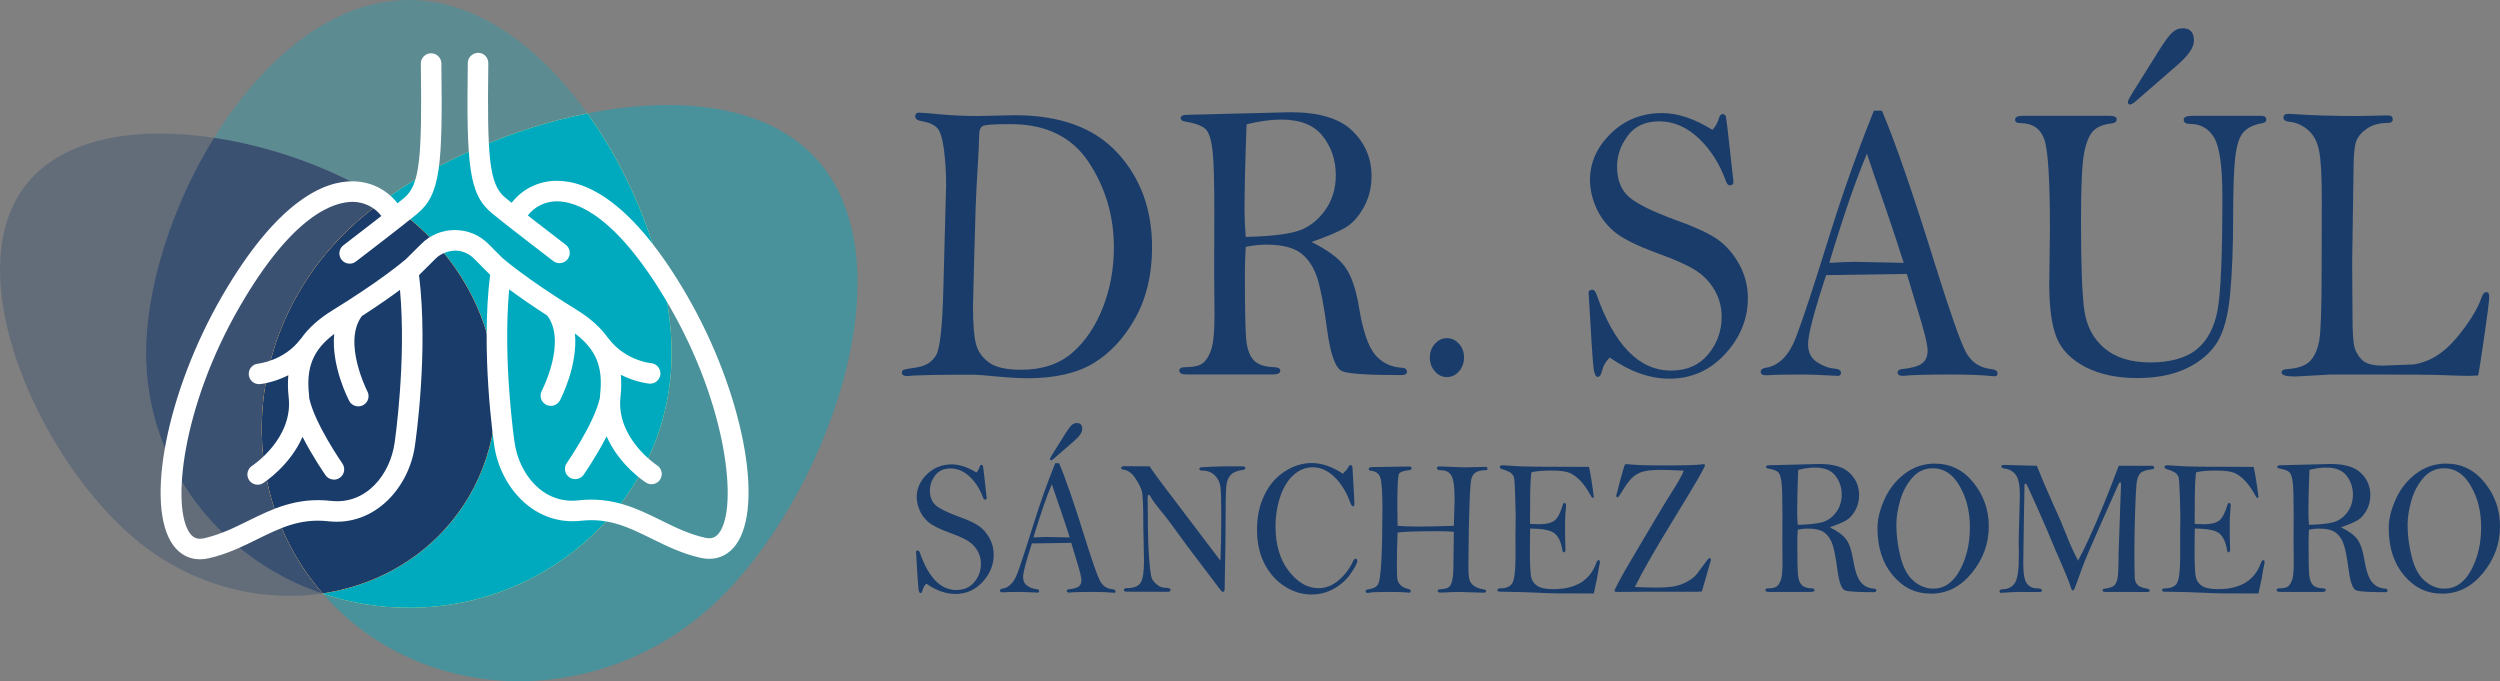 <?xml version="1.0" encoding="UTF-8"?><svg id="Layer_2" xmlns="http://www.w3.org/2000/svg" viewBox="0 0 2943.76 802.14"><rect x="0" y="0" width="2943.76" height="802.14" fill="#808080" stroke="none"/><defs><style>.cls-1{fill:#fff;}.cls-2{fill:#fbf077;}.cls-3{opacity:.27;}.cls-3,.cls-4,.cls-5{fill:#193c6b;}.cls-4{opacity:.68;}.cls-6,.cls-7,.cls-8{fill:#00aabe;}.cls-9{fill:#f8a364;}.cls-7{opacity:.28;}.cls-8{opacity:.43;}</style></defs><g id="Background"><g><g><g><path class="cls-7" d="M691.71,133.52C636.55,56.51,562.74,.06,481.6,0c-91.05-.06-172.91,70.89-229.57,162.25,71.59,10.77,144.91,38.16,199.92,73.68,64.94-47.13,152.88-85.27,239.76-102.41"/><path class="cls-2" d="M379.15,698.8c.43,.14,.85,.27,1.28,.41-.16-.2-.32-.35-.48-.55-.27,.06-.52,.09-.8,.13"/><path class="cls-8" d="M959.22,184.87c-58.72-62.16-162.26-72.14-267.51-51.36,61,85.18,99.19,195.5,99.12,282.48-.11,165.57-138.73,299.72-309.62,299.65-35.31-.01-69.2-5.85-100.79-16.43,2.58,2.96,5.17,5.93,7.88,8.8,116.83,123.62,318.62,125.74,450.74,4.69,132.11-121.02,236.97-404.22,120.17-527.84"/><path class="cls-2" d="M790.84,416c.07-86.97-38.12-197.3-99.12-282.48-86.89,17.15-174.82,55.29-239.76,102.39,10.14,6.55,19.73,13.34,28.5,20.39,115.26,92.59,137.78,253.22,50.34,358.75-38.82,46.85-92.76,74.94-150.83,83.63,.16,.19,.32,.33,.48,.53,31.59,10.58,65.49,16.41,100.8,16.43,170.88,.07,309.5-134.08,309.61-299.65"/><path class="cls-6" d="M790.84,416c.07-86.97-38.12-197.3-99.12-282.48-86.89,17.15-174.82,55.29-239.76,102.39,10.14,6.55,19.73,13.34,28.5,20.39,115.26,92.59,137.78,253.22,50.34,358.75-38.82,46.85-92.76,74.94-150.83,83.63,.16,.19,.32,.33,.48,.53,31.59,10.58,65.49,16.41,100.8,16.43,170.88,.07,309.5-134.08,309.61-299.65"/><path class="cls-3" d="M171.97,415.62c.04-77.39,30.34-173.23,80.07-253.37-88.71-13.37-174.64-1.23-219.36,52.71-87.46,105.56,15.84,330.99,131.09,423.59,63.85,51.3,142.81,70.88,215.38,60.25-120.69-40.97-207.27-152.28-207.18-283.18"/><path class="cls-4" d="M416,264.99c10.91-10.01,23.01-19.69,35.93-29.09-55-35.49-128.32-62.89-199.91-73.66-49.72,80.14-80,175.98-80.06,253.37-.09,130.91,86.49,242.22,207.18,283.18,.28-.05,.54-.07,.8-.12-107.7-124.09-92.79-315.64,36.05-433.69"/><path class="cls-2" d="M379.95,698.68c58.08-8.69,112.01-36.78,150.83-83.62,87.44-105.55,64.91-266.18-50.34-358.77-8.77-7.05-18.35-13.84-28.5-20.37-12.94,9.36-25.04,19.05-35.95,29.07-128.84,118.05-143.75,309.6-36.05,433.69"/><path class="cls-9" d="M379.95,698.68c58.08-8.69,112.01-36.78,150.83-83.62,87.44-105.55,64.91-266.18-50.34-358.77-8.77-7.05-18.35-13.84-28.5-20.37-12.94,9.36-25.04,19.05-35.95,29.07-128.84,118.05-143.75,309.6-36.05,433.69"/><path class="cls-5" d="M379.95,698.68c58.08-8.69,112.01-36.78,150.83-83.62,87.44-105.55,64.91-266.18-50.34-358.77-8.77-7.05-18.35-13.84-28.5-20.37-12.94,9.36-25.04,19.05-35.95,29.07-128.84,118.05-143.75,309.6-36.05,433.69"/></g><path class="cls-1" d="M809.05,348.13c-64.53-111.44-118.75-135.23-153.29-135.23-.44,0-.88,0-1.32,.01-20.88,.36-39.54,9.9-51.98,25.88-3.06-2.44-5.69-4.57-7.69-6.22-18.91-15.6-21.21-47.74-19.78-158.19,.08-6.67-5.25-12.16-11.93-12.24-6.41,.13-12.16,5.26-12.24,11.93-1.57,121.19,1.04,154.41,28.56,177.13,16.18,13.38,69.83,54.44,72.11,56.18,2.18,1.68,4.77,2.49,7.33,2.49,3.64,0,7.24-1.63,9.61-4.74,4.06-5.3,3.04-12.89-2.26-16.94-.36-.28-23.97-18.34-44.71-34.5,7.99-10.26,19.99-16.39,33.41-16.63h.85c23.23,0,70.58,16.4,132.41,123.17,68.64,118.52,80.69,237.33,58.82,267.06-4.3,5.83-9.36,7.57-16.77,5.9-18.98-4.28-34.99-12.19-51.97-20.56-27.89-13.75-56.73-27.98-97.06-23.47-42.31,4.85-70.33-31.87-75.33-68.82-.15-1.02-13.97-95.54-6.28-179.59,10.97,8.08,25.78,18.52,44.88,30.85,23.26,31.02-6.18,88.05-6.49,88.62-3.1,5.9-.84,13.21,5.06,16.31,1.79,.96,3.73,1.4,5.63,1.4,4.33,0,8.52-2.34,10.68-6.44,1.16-2.18,21.4-41.22,17.67-78.86,24.9,18.62,33.35,39.62,29.67,71.61-.15,1.38-.12,2.68-.22,4.04-6.48,30.05-38.7,76.44-39.02,76.92-3.82,5.46-2.49,13.01,2.99,16.82,2.1,1.48,4.52,2.18,6.9,2.18,3.81,0,7.57-1.79,9.91-5.16,.92-1.32,15.04-21.65,27.09-45.23,14.82,33.86,44.59,53.33,46.36,54.47,2.01,1.27,4.25,1.89,6.47,1.89,3.98,0,7.88-1.97,10.19-5.57,3.6-5.62,1.96-13.08-3.65-16.69-.48-.32-48.64-31.95-43.01-80.9,1.06-9.21,1.04-17.66,.39-25.72,17.43,8.85,32.46,10.35,33.47,10.43,.35,.04,.71,.05,1.06,.05,6.2,0,11.48-4.74,12.03-11.04,.58-6.64-4.34-12.51-10.99-13.09-.31-.02-30.33-2.93-49.79-28.74-.16-.21-.41-.32-.59-.52-8.67-12.49-21-23.59-37.67-33.84-59.13-36.37-86.62-60.46-86.88-60.7-.05-.05-.11-.05-.15-.09l-16.28-16.37c-10.54-10.6-24.57-16.46-39.51-16.51h-.18c-14.88,0-28.89,5.77-39.44,16.27l-18.07,17.96c-4.71,4.01-32.23,26.89-86.06,60-16.68,10.24-29.01,21.35-37.69,33.84-.18,.21-.42,.31-.59,.53-19.11,25.35-49.19,28.67-49.84,28.73-6.62,.6-11.52,6.46-10.94,13.09,.54,6.29,5.82,11.04,12.03,11.04,.35,0,.71-.01,1.06-.05,1.02-.08,16.05-1.58,33.48-10.43-.65,8.06-.67,16.5,.39,25.72,5.62,48.96-42.54,80.59-43,80.88-5.63,3.59-7.28,11.06-3.71,16.69,2.31,3.62,6.22,5.59,10.21,5.59,2.22,0,4.47-.61,6.48-1.89,1.77-1.13,31.53-20.61,46.36-54.47,12.06,23.58,26.18,43.9,27.1,45.23,2.35,3.36,6.1,5.16,9.91,5.16,2.38,0,4.8-.71,6.9-2.18,5.48-3.82,6.81-11.35,2.99-16.83-.32-.46-32.5-46.8-39.02-76.86-.11-1.37-.06-2.69-.22-4.08-3.67-31.98,4.77-52.99,29.66-71.6-3.73,37.64,16.51,76.68,17.67,78.86,2.16,4.11,6.35,6.44,10.69,6.44,1.9,0,3.84-.45,5.63-1.4,5.9-3.12,8.17-10.42,5.04-16.32-.31-.58-29.46-57.94-6.49-88.6,19.11-12.35,33.93-22.77,44.9-30.86,7.68,84-6.12,178.59-6.3,179.75-4.98,36.79-32.88,73.56-75.3,68.67-40.32-4.47-69.17,9.74-97.06,23.47-16.97,8.37-32.99,16.28-51.97,20.56-7.49,1.71-12.49-.07-16.77-5.9-21.87-29.73-9.82-148.54,58.81-267.06,62.61-108.12,110.56-123.2,133.28-123.17,13.42,.25,25.4,6.37,33.4,16.63-20.75,16.16-44.35,34.22-44.72,34.5-5.3,4.05-6.31,11.64-2.25,16.94,2.37,3.12,5.97,4.74,9.61,4.74,2.56,0,5.15-.81,7.33-2.49,2.28-1.73,55.93-42.79,72.11-56.17,27.52-22.73,30.13-55.95,28.56-177.14-.08-6.62-5.48-11.93-12.09-11.93h-.15c-6.68,.08-12.01,5.57-11.93,12.24,1.43,110.45-.87,142.58-19.78,158.2-2.01,1.65-4.64,3.78-7.69,6.21-12.44-15.98-31.09-25.52-51.97-25.88-33.93-.77-89.25,22.34-154.62,135.22-65.24,112.66-91.52,247.07-57.37,293.49,7.9,10.74,18.78,16.36,31.3,16.36,3.32,0,6.75-.4,10.28-1.19,21.76-4.92,39.84-13.83,57.32-22.46,27.03-13.31,50.37-24.83,83.7-21.13,55.25,6.16,95.3-40.64,101.9-89.28,.67-4.53,16.07-110.09,4.78-200.56l1.02-1c.22-.2,.4-.35,.46-.41,.07-.06,.09-.15,.17-.22l18.12-18c6.02-5.98,14.25-8.75,22.51-9.24,8.49,.02,16.45,3.35,22.44,9.38l19,19.12c-11.25,90.42,4.13,195.83,4.78,200.21,6.62,48.79,46.51,95.5,101.94,89.44,33.39-3.74,56.67,7.81,83.7,21.13,17.48,8.63,35.56,17.54,57.32,22.46,3.53,.79,6.95,1.19,10.28,1.19,12.52,0,23.4-5.62,31.3-16.36,34.14-46.43,7.87-180.83-57.38-293.49Z"/></g><g><path class="cls-5" d="M1152.87,136.59l42.09-.93c53.25,0,93.5,14.74,120.74,44.21,27.24,29.48,40.86,66.64,40.86,111.47,0,31.81-6.54,59.46-19.61,82.96-13.08,23.5-29.42,41.23-49.03,53.17-19.61,11.95-45.76,17.92-78.45,17.92-7.35,0-16.69-.47-27.99-1.4-20.16-1.86-31.46-2.79-33.91-2.79-44.67,0-70.96,.54-78.86,1.63-4.49,0-6.74-1.3-6.74-3.89,0-1.81,.82-3.02,2.45-3.62s6.67-1.51,15.12-2.72c10.89-1.71,18.56-6.68,22.98-14.9,4.42-8.23,7.18-33.85,8.27-76.86l3.27-123.2c0-14.28-.85-28.06-2.55-41.34-1.7-13.28-4.36-21.82-7.97-25.62-3.61-3.8-9.37-6.41-17.26-7.8-5.72-.93-8.58-2.71-8.58-5.35,0-3.26,1.43-4.89,4.29-4.89s11.06,.66,25.03,1.98c13.96,1.32,29.25,1.98,45.87,1.98Zm-7.15,224.8c0,20.48,1.19,35.1,3.58,43.87,2.38,8.77,7.49,15.98,15.32,21.64,7.83,5.67,20.39,8.49,37.69,8.49,24.79,0,44.88-6.67,60.27-20.01,15.39-13.34,27.41-31.1,36.06-53.29,8.65-22.18,12.97-45.76,12.97-70.74,0-36.92-9.88-70.35-29.62-100.3-19.75-29.94-50.46-44.91-92.14-44.91-18.52,0-29.32,.7-32.38,2.09-3.06,1.4-4.6,5.51-4.6,12.33,0,6.05-.48,16.83-1.43,32.35-1.36,22.65-2.25,40.34-2.66,53.06l-1.84,64c-.82,29.94-1.23,47.09-1.23,51.43Z"/><path class="cls-5" d="M1544.31,284.94c18.91,9.33,32.06,19.09,39.46,29.28,7.4,10.19,12.85,25.91,16.36,47.16,4.58,27.93,10.95,46.7,19.09,56.31,8.14,9.62,18.79,14.74,31.96,15.36,3.66,.31,5.5,1.81,5.5,4.53s-2.11,4.08-6.33,4.08c-38.14,0-61.26-1.43-69.36-4.31-8.11-2.87-14.13-18.73-18.08-47.59-3.68-28.08-7.53-48.6-11.54-61.55-4.02-12.95-10.42-22.88-19.2-29.79-8.79-6.9-22.51-10.36-41.17-10.36-7.08,0-15.12,.85-24.11,2.56-.68,9.76-1.02,19.9-1.02,30.43,0,39.81,.48,65.56,1.43,77.25,.95,11.69,3.85,20.21,8.68,25.56,4.83,5.35,12.9,8.17,24.21,8.48,4.9,.16,7.35,1.52,7.35,4.07,0,3.03-3,4.54-8.99,4.54h-101.13c-5.86,0-8.79-1.51-8.79-4.54,0-2.71,2.31-4.07,6.95-4.07,10.35,0,17.53-1.78,21.55-5.35,4.02-3.56,7.18-9.1,9.5-16.62,2.31-7.52,3.47-21.12,3.47-40.81l-.41-47.44,.2-72.31c0-36.89-.71-61.31-2.15-73.25-1.43-11.93-3.98-19.95-7.66-24.06-3.68-4.11-12.19-7.32-25.54-9.65-2.86-.47-4.29-1.78-4.29-3.96,0-2.48,2.86-3.72,8.58-3.72l120.95-3.03c33.37,0,57.58,7.29,72.63,21.86,15.05,14.57,22.58,32.4,22.58,53.48,0,13.33-3.03,25.5-9.09,36.51-6.06,11.01-13.25,18.99-21.55,23.95-8.31,4.96-21.66,10.62-40.04,16.97Zm-77.43-5.93c26.15-.62,45.76-2.71,58.84-6.28,13.08-3.57,24.21-11.4,33.4-23.5s13.79-26.45,13.79-43.05c0-17.53-5.11-32.81-15.32-45.84s-26.56-19.55-49.03-19.55c-12.26,0-25.81,1.86-40.66,5.58-1.63,42.67-2.45,76.64-2.45,101.93,0,8.69,.48,18.93,1.43,30.72Z"/><path class="cls-5" d="M1703.66,398.16c5.45,0,10.18,2.17,14.2,6.52,4.02,4.35,6.03,9.77,6.03,16.29s-1.98,11.79-5.92,16.29c-3.95,4.5-8.72,6.75-14.3,6.75s-10.15-2.25-14.1-6.75c-3.95-4.5-5.92-9.93-5.92-16.29s1.97-11.56,5.92-16.06c3.95-4.5,8.65-6.75,14.1-6.75Z"/><path class="cls-5" d="M2016.44,152.88c3.68-4.19,6.13-8.53,7.36-13.03,1.09-3.72,2.66-5.58,4.7-5.58,1.09,0,2.31,.78,3.68,2.33,.95,5.58,2.31,16.84,4.09,33.74l4.9,43.75c0,2.79-1.5,4.19-4.49,4.19-1.63,0-3.06-1.55-4.29-4.65-7.22-20.32-17.91-37.23-32.08-50.73-14.17-13.34-29.62-20.01-46.38-20.01s-28.91,5.67-37.28,16.99c-8.38,11.33-12.56,23.35-12.56,36.07,0,15.52,4.56,27.38,13.69,35.6,9.12,8.23,27.92,17.53,56.39,27.93,20.97,7.45,36.67,14.66,47.09,21.64,10.42,6.98,19.17,16.76,26.25,29.32,7.08,12.57,10.62,26.06,10.62,40.49,0,24.51-8.92,46.47-26.76,65.86-17.84,19.39-39.7,29.09-65.58,29.09-23.29,0-46.72-8.3-70.28-24.9-4.63,4.35-7.63,9.46-8.99,15.36-1.09,4.96-2.86,7.45-5.31,7.45-2.18,0-3.75-3.18-4.7-9.54-.95-6.36-2.93-36.46-5.92-90.29,.54-1.86,1.97-2.79,4.29-2.79,2.04,0,3.68,1.71,4.9,5.12,20.97,60.04,50.26,90.06,87.85,90.06,18.66,0,33.27-6.4,43.82-19.2,10.55-12.8,15.83-27.5,15.83-44.1,0-11.48-2.83-22.03-8.48-31.65-5.65-9.62-13.15-17.37-22.47-23.27-9.33-5.89-24.08-12.49-44.23-19.78-25.88-9.46-43.48-18.42-52.81-26.88-9.33-8.45-16.17-18-20.53-28.62-4.36-10.62-6.54-20.9-6.54-30.83,0-20.63,8.2-38.94,24.62-54.92,16.41-15.98,36.53-23.97,60.37-23.97,8.99,0,18.42,1.63,28.29,4.89,9.87,3.26,20.19,8.22,30.95,14.89Z"/><path class="cls-5" d="M2206.52,130.31h9.44c15.21,35.53,36.2,96.27,62.96,182.21,17.25,55.08,29.08,88.86,35.5,101.35,6.42,12.49,16.73,19.43,30.93,20.83,4.5,.47,6.76,2.17,6.76,5.12,0,2.17-1.16,3.26-3.47,3.26l-2.86-.23c-12.53-1.24-28.47-1.86-47.81-1.86-29.69,0-48.76,.54-57.2,1.63-4.22,0-6.33-1.4-6.33-4.19,0-2.01,1.56-3.26,4.7-3.72,11.58-1.24,19.58-3.49,24-6.75,4.42-3.26,6.64-8.38,6.64-15.36s-4.15-23.35-12.44-50.03l-12.04-40.03c-7.08,0-38.75,.47-95,1.4-14.19,42.98-21.28,70.07-21.28,81.3,0,9.51,3.5,16.57,10.52,21.17,7.01,4.6,13.92,7.13,20.74,7.6,5.04,.45,7.56,2.19,7.56,5.21,0,1.21-.82,2.34-2.45,3.4-21.79-1.09-34.94-1.63-39.43-1.63-22.88,0-38.27,.31-46.17,.93-4.36,0-6.54-1.4-6.54-4.19,0-2.48,1.91-4.03,5.72-4.65,15.66-2.33,27.65-14.43,35.96-36.3,8.31-21.88,21.25-61.2,38.84-117.98,16.09-51.66,33.67-101.15,52.76-148.47Zm-8.15,50.73c-12.69,29.48-27.48,72.3-44.4,128.46,14.03-.77,24.11-1.16,30.24-1.16l57.41,1.16c-5.03-16.13-12.11-37.54-21.22-64.23-11.15-31.8-18.5-53.21-22.03-64.23Z"/><path class="cls-5" d="M2381.32,136.36h102.35c5.85,0,8.79,1.4,8.79,4.19s-2.18,4.42-6.54,4.89c-9.67,1.09-16.82,4.11-21.45,9.08-4.63,4.97-8.14,13.73-10.52,26.3-2.38,12.57-3.58,39.48-3.58,80.75,0,49.49,1.26,83.78,3.78,102.86,2.52,19.08,10.42,34.25,23.7,45.49,13.28,11.25,31.36,16.87,54.24,16.87s42.22-5.2,54.75-15.59c12.53-10.39,20.67-25.83,24.41-46.31,3.74-20.48,5.62-64.93,5.62-133.34,0-35.22-3.2-58.29-9.6-69.23-6.4-10.94-15.87-16.41-28.4-16.41-5.04,0-7.56-1.63-7.56-4.89s3.34-4.65,10.01-4.65h81.72c3.68,0,5.52,1.55,5.52,4.65,0,2.17-1.5,3.49-4.49,3.96-10.35,1.71-17.95,5.43-22.78,11.17-4.84,5.74-8,16.14-9.5,31.18-1.5,15.05-2.25,37.16-2.25,66.32,0,36.46-1.19,67.41-3.58,92.85-2.38,25.45-7.53,44.41-15.42,56.9-7.9,12.49-19.79,22.57-35.65,30.25-15.87,7.68-35.38,11.52-58.53,11.52s-43.89-4.31-60.58-12.93c-16.69-8.62-27.99-20.03-33.91-34.23-5.92-14.21-8.89-35.44-8.89-63.7l.82-64.51c0-57.29-2.15-92.34-6.44-105.15-4.29-12.81-13.52-19.37-27.68-19.68-4.63,0-6.95-1.28-6.95-3.85,0-3.17,2.86-4.76,8.58-4.76Zm129.93-27.46l31.46-50.27c6.13-9.77,11.06-16.44,14.81-20.01,3.74-3.57,8-5.35,12.77-5.35,8.71,0,13.08,4.89,13.08,14.66,0,7.91-6.67,17.61-20.02,29.09l-48.21,41.89c-3.27,2.79-5.52,4.19-6.74,4.19-1.91,0-2.86-1.01-2.86-3.03,0-1.4,1.91-5.12,5.72-11.17Z"/><path class="cls-5" d="M2918.02,442.14c-6.68,.31-10.5,.47-11.45,.47-5.04,0-14.18-.27-27.4-.81-13.22-.55-40.69-.81-82.41-.81h-51.94c-1.91,0-8.86,.39-20.86,1.16-12,.77-19.29,1.16-21.88,1.16-10.36,0-15.54-1.55-15.54-4.65,0-2.48,2.04-3.8,6.13-3.96,13.21-.93,22.4-4.15,27.58-9.66,5.17-5.51,8.71-13.43,10.62-23.75,1.91-10.33,2.86-38.23,2.86-83.73l.2-83.38c0-27.02-1.06-45.88-3.17-56.59-2.11-10.71-6.47-18.9-13.08-24.57-6.61-5.67-14.06-8.89-22.37-9.67-4.36-.48-6.54-2.15-6.54-5.01s1.97-4.29,5.92-4.29c.95,0,2.72,.08,5.31,.23,21.66,1.55,46.99,2.33,76,2.33l35.96-.7c3.68,0,5.52,1.55,5.52,4.65,0,2.79-1.98,4.19-5.92,4.19-9.67,0-17.74,2.17-24.21,6.52-6.47,4.35-10.76,9.35-12.87,15.01-2.11,5.67-3.17,16.72-3.17,33.16l-1.63,110.07,.41,61.44c0,19.08,.71,31.5,2.14,37.23,1.43,5.74,4.4,10.9,8.89,15.48,4.49,4.58,12.67,6.86,24.53,6.86,.95,0,13.15-.47,36.59-1.4,18.67-2.95,35.42-13.34,50.28-31.18,14.85-17.84,24.73-33.82,29.64-47.94,1.49-4.03,3.31-6.05,5.48-6.05,2.3,0,3.45,1.86,3.45,5.58,0,4.35-1.95,19.9-5.84,46.66-3.89,26.76-6.3,42.08-7.24,45.96Z"/></g><g><path class="cls-5" d="M1149.78,556.45c1.79-2.04,2.99-4.16,3.59-6.36,.53-1.82,1.29-2.72,2.29-2.72,.53,0,1.13,.38,1.79,1.14,.46,2.72,1.13,8.21,1.99,16.46l2.39,21.34c0,1.36-.73,2.04-2.19,2.04-.8,0-1.5-.76-2.09-2.27-3.52-9.91-8.74-18.16-15.64-24.74-6.91-6.51-14.45-9.76-22.62-9.76s-14.1,2.76-18.19,8.29c-4.08,5.52-6.13,11.39-6.13,17.59,0,7.57,2.22,13.36,6.68,17.37,4.45,4.01,13.62,8.55,27.5,13.62,10.23,3.63,17.89,7.15,22.97,10.56s9.35,8.17,12.8,14.3c3.45,6.13,5.18,12.71,5.18,19.75,0,11.96-4.35,22.66-13.05,32.12-8.7,9.46-19.37,14.19-31.99,14.19-11.36,0-22.79-4.05-34.28-12.15-2.26,2.12-3.72,4.62-4.38,7.49-.53,2.42-1.39,3.63-2.59,3.63-1.06,0-1.83-1.55-2.29-4.65-.46-3.1-1.43-17.78-2.89-44.04,.26-.91,.96-1.36,2.09-1.36,1,0,1.79,.83,2.39,2.5,10.23,29.29,24.51,43.93,42.85,43.93,9.1,0,16.23-3.12,21.38-9.36,5.15-6.24,7.72-13.41,7.72-21.51,0-5.6-1.38-10.74-4.13-15.44-2.76-4.69-6.41-8.47-10.96-11.35-4.55-2.88-11.74-6.09-21.57-9.65-12.62-4.62-21.21-8.99-25.76-13.11-4.55-4.12-7.89-8.78-10.01-13.96-2.13-5.18-3.19-10.2-3.19-15.04,0-10.06,4-18.99,12.01-26.79,8-7.79,17.82-11.69,29.45-11.69,4.38,0,8.98,.79,13.8,2.38,4.82,1.59,9.85,4.01,15.1,7.26Z"/><path class="cls-5" d="M1242.49,545.44h4.61c7.42,17.33,17.65,46.95,30.71,88.88,8.41,26.86,14.19,43.34,17.32,49.43,3.13,6.09,8.16,9.48,15.09,10.16,2.2,.23,3.3,1.06,3.3,2.5,0,1.06-.56,1.59-1.69,1.59l-1.4-.11c-6.11-.61-13.89-.91-23.32-.91-14.48,0-23.78,.26-27.9,.79-2.06,0-3.09-.68-3.09-2.04,0-.98,.76-1.59,2.29-1.82,5.65-.61,9.55-1.7,11.71-3.29,2.16-1.59,3.24-4.09,3.24-7.49s-2.02-11.39-6.07-24.4l-5.87-19.52c-3.46,0-18.9,.23-46.34,.68-6.92,20.96-10.38,34.18-10.38,39.66,0,4.64,1.71,8.08,5.13,10.33,3.42,2.24,6.79,3.48,10.11,3.71,2.46,.22,3.69,1.07,3.69,2.54,0,.59-.4,1.14-1.2,1.66-10.63-.53-17.04-.79-19.23-.79-11.16,0-18.67,.15-22.52,.45-2.13,0-3.19-.68-3.19-2.04,0-1.21,.93-1.97,2.79-2.27,7.64-1.13,13.49-7.04,17.54-17.71,4.05-10.67,10.37-29.85,18.95-57.55,7.85-25.2,16.42-49.34,25.74-72.42Zm-3.97,24.74c-6.19,14.38-13.41,35.26-21.66,62.66,6.84-.38,11.76-.57,14.75-.57l28,.57c-2.46-7.87-5.91-18.31-10.35-31.33-5.44-15.51-9.02-25.95-10.75-31.33Zm.65-35.19l15.35-24.52c2.99-4.77,5.4-8.02,7.22-9.76,1.83-1.74,3.9-2.61,6.23-2.61,4.25,0,6.38,2.38,6.38,7.15,0,3.86-3.25,8.59-9.77,14.19l-23.52,20.43c-1.59,1.36-2.69,2.04-3.29,2.04-.93,0-1.4-.49-1.4-1.48,0-.68,.93-2.5,2.79-5.45Z"/><path class="cls-5" d="M1353.76,549.19c3.99,6.13,10.89,15.63,20.73,28.49l31.89,42.11,30.69,40.41c.66-13.7,1-31.48,1-53.35,0-16.42-.3-27.41-.9-32.97-.6-5.56-2.81-10.23-6.63-14.02-3.82-3.78-8.59-5.68-14.3-5.68-2.66,0-3.99-.64-3.99-1.93,0-.75,.28-1.3,.85-1.65,.56-.34,5.03-.68,13.4-1.02,8.37-.34,15.41-.51,21.13-.51l13.45,.11h2.19c2.06,0,3.09,.66,3.09,1.99,0,1.18-.9,1.88-2.69,2.1-6.71,.83-11.54,2.82-14.5,5.96s-4.72,7.67-5.28,13.57c-.56,5.91-.85,25.79-.85,59.64l-.98,59.98c0,3.03-.65,4.54-1.96,4.54-.34,0-.8-.17-1.38-.51-.58-.34-3.56-4.16-8.94-11.46-5.38-7.3-12.01-16.06-19.88-26.28-7.87-10.21-14.07-18.5-18.58-24.86-9.9-13.7-16.14-22.13-18.73-25.31-9.63-11.65-15.31-19.14-17.04-22.47-1.13-2.27-2.16-3.41-3.09-3.41-.73,0-1.1,1.48-1.1,4.43l.2,17.59c0,22.32,.53,40.14,1.59,53.46,1.06,13.32,2.17,21.13,3.34,23.44,1.16,2.31,3.19,4.64,6.08,6.98,2.89,2.35,5.96,3.52,9.22,3.52,4.38,0,6.58,.91,6.58,2.72,0,1.36-1.23,2.04-3.69,2.04l-47.93-.11c-2.26,0-3.39-.64-3.39-1.93,0-1.51,1.1-2.27,3.29-2.27,8.17,0,13.62-2.06,16.34-6.19,2.72-4.12,4.09-12.88,4.09-26.28l-.82-39.84c.02-23.53-.54-37.4-1.67-41.6-1.13-4.2-3.67-9.31-7.62-15.32-3.95-6.02-8.45-9.4-13.5-10.16-2.26-.3-3.39-.98-3.39-2.04,0-1.44,1.46-2.16,4.38-2.16l29.3,.23Z"/><path class="cls-5" d="M1581.25,557.82c3.66-3.71,5.75-6.2,6.29-7.49,.66-1.82,1.63-2.72,2.89-2.72,1.33,0,2.06,1.36,2.19,4.09l2.19,39.61c0,2.27-.08,3.65-.25,4.14-.17,.49-.65,.74-1.44,.74-1.06,0-2.19-1.63-3.39-4.88-4.38-12.06-10.5-21.94-18.33-29.63-7.91-7.64-16.48-11.46-25.71-11.46-8.11,0-15.55,2.97-22.32,8.91-6.78,5.94-12.04,14.42-15.79,25.43-3.75,11.01-5.63,22.83-5.63,35.47,0,21.49,5.2,38.95,15.6,52.38,10.4,13.43,22.01,20.15,34.84,20.15,8.7,0,16.71-3.14,24.02-9.42,7.31-6.28,12.83-13.54,16.55-21.79,1-2.27,2.03-3.41,3.09-3.41,1.46,0,2.19,.91,2.19,2.72,0,2.2-2.53,7-7.57,14.42-5.05,7.42-11.68,13.43-19.88,18.05-8.21,4.62-17.03,6.92-26.46,6.92-11.1,0-21.65-3.21-31.65-9.65-10-6.43-17.92-15.32-23.77-26.67-5.85-11.35-8.77-24.67-8.77-39.96s2.84-28.49,8.53-40.52c5.68-12.03,13.68-21.38,23.99-28.04,10.31-6.66,20.95-9.99,31.92-9.99,5.85,0,11.83,1.04,17.95,3.12,6.12,2.08,12.37,5.24,18.75,9.48Z"/><path class="cls-5" d="M1711.9,619.11l.9-31.55c0-13.85-1.21-22.95-3.64-27.3-2.43-4.35-6.49-6.53-12.21-6.53-3.32,0-4.98-.79-4.98-2.38,0-1.44,1-2.16,2.99-2.16l29.05,1.13,24.66-.57c1.93,0,2.89,.68,2.89,2.04,0,1.21-.63,1.82-1.89,1.82-5.05,0-8.97,.83-11.76,2.5-2.79,1.67-4.63,4.5-5.53,8.51-.9,4.01-1.63,15.46-2.19,34.34-.57,18.88-.85,32.6-.85,41.15l-.3,27.92c0,8.7,.73,14.36,2.19,16.97,1.46,2.61,3.64,4.65,6.53,6.13s5.86,2.4,8.92,2.78c2.13,.3,3.19,1.02,3.19,2.16,0,1.21-.9,1.82-2.7,1.82l-30.75-.91-20.06,.79c-2.33,0-3.49-.68-3.49-2.04,0-1.13,.83-1.74,2.49-1.82,5.31-.38,8.78-1.17,10.41-2.38,1.63-1.21,2.94-3.52,3.94-6.92,1-3.41,1.56-9.16,1.69-17.25l.5-41.2c-5.7-.45-11.51-.68-17.41-.68-25.67,0-41.96,.53-48.85,1.59-.53,14.5-.8,26.44-.8,35.81,0,10.5,.2,16.96,.6,19.38,.4,2.42,1.64,4.66,3.74,6.74,2.09,2.08,4.97,3.53,8.62,4.36,2.26,.53,3.39,1.36,3.39,2.5,0,1.36-.73,2.04-2.19,2.04-.47,0-1.13-.08-1.99-.23-3.59-.45-11.03-.68-22.32-.68-12.29,0-19.83,.33-22.62,1.01-.6,.08-1.2,.13-1.79,.13-1.53,0-2.29-.58-2.29-1.75,0-1.32,1.03-2.14,3.09-2.45,5.11-.68,8.77-2.3,10.96-4.87s3.7-12.2,4.53-28.9c.83-16.7,1.25-36.98,1.25-60.85,0-19.42-.8-31.66-2.39-36.72-1.59-5.06-5.48-7.86-11.66-8.39-1.4-.16-2.09-.78-2.09-1.87,0-1.56,1.43-2.33,4.29-2.33l40.16-.68c2.86,0,4.57,.09,5.13,.28,.56,.18,.85,.79,.85,1.82,0,1.18-.86,1.88-2.59,2.1-6.58,.76-10.58,2.12-12.01,4.09-1.43,1.97-2.14,14.25-2.14,36.84,0,2.35,.1,10.57,.3,24.67,6.76,.61,14.72,.91,23.88,.91,11.81,0,25.93-.3,42.39-.91Z"/><path class="cls-5" d="M1871.04,549.76c1.93,8.48,3.82,20.36,5.68,35.64-.32,.61-.68,.91-1.06,.91-.45,0-.95-.3-1.48-.91-4.59-8.4-8.97-14.79-13.16-19.18-4.19-4.39-8.39-7.51-12.61-9.36-4.22-1.85-11.48-2.78-21.79-2.78-9.71,0-17.39,.64-23.04,1.93-.53,.76-.8,2.15-.8,4.19,0,.53-.07,1.47-.2,2.83-.66,6.04-1,22.44-1,49.17,0,1.13,.07,2.72,.2,4.76,5.05,.23,8.51,.34,10.37,.34,8.38,0,14.44-1.42,18.2-4.27,3.76-2.85,7.03-8.99,9.82-18.42,.46-1.6,1.12-2.39,1.98-2.39,1.25,0,1.88,1.1,1.88,3.3l-.4,4.55c-.53,5.99-.8,12.17-.8,18.54,0,10.31,.17,19.6,.5,27.86,0,2.58-.61,3.87-1.83,3.87-.9,0-1.51-.91-1.83-2.72-1.4-8.93-4.33-15.36-8.8-19.3-4.47-3.93-14.16-5.9-29.1-5.9-.2,5.52-.3,14.45-.3,26.79,0,15.97,.5,26.11,1.5,30.42,1,4.31,3.39,7.74,7.18,10.27,3.79,2.54,10.21,3.8,19.25,3.8,25.86,0,42.54-10.14,50.06-30.42,.92-2.5,1.87-3.75,2.86-3.75,1.05,0,1.58,.83,1.58,2.5,0,.91-.17,1.89-.5,2.95-.4,1.44-1.36,6.81-2.89,16.12-.33,1.97-1.59,7.87-3.79,17.71l-41.75-.11c-5.98,0-14.76-.28-26.36-.85-11.59-.57-21.86-.87-30.79-.91-8.94-.04-13.6-.25-14-.62-.4-.38-.6-.79-.6-1.25,0-1.51,1.1-2.27,3.29-2.27,7.37,0,12.22-2.23,14.55-6.69,2.32-4.46,3.49-15.31,3.49-32.55l-.1-23.25,.3-21.78c0-4.38-.22-12.68-.65-24.89-.43-12.21-.83-19.19-1.2-20.93-.37-1.74-1.39-3.46-3.09-5.16-1.69-1.7-5.43-3.42-11.21-5.16-1.73-.53-2.59-1.36-2.59-2.5,0-1.36,1.16-2.04,3.49-2.04l20.33,1.25c7.17,.38,24.81,.57,52.91,.57,18.47,0,27.9,.04,28.3,.11Z"/><path class="cls-5" d="M2003.97,696.41l-4.19,.34c-60.59,0-91.74,.08-93.47,.23-2.46,0-3.94-.09-4.43-.27-.5-.18-.75-.66-.75-1.44,.2-.83,1.86-4.26,4.98-10.27,3.12-6.02,9.4-16.97,18.83-32.86l25.91-43.7c7.9-13.24,13.32-22.13,16.24-26.67,8.63-13.39,13.82-22.59,15.54-27.58-11.76-.6-20.92-.91-27.5-.91-9.96,0-17.34,.85-22.12,2.55-4.78,1.7-8.79,4.22-12.01,7.55-3.22,3.33-7.16,8.85-11.81,16.57-2.26,3.78-3.75,5.67-4.48,5.67-1.06,0-1.59-.68-1.59-2.04,0-.38,1.44-5.92,4.33-16.63,2.89-10.71,4.63-16.8,5.23-18.27,.6-1.48,1.16-2.21,1.69-2.21l14.85,1.13c5.31,.3,16.14,.45,32.49,.45,22.65,0,37.03-.45,43.15-1.36,.66-.07,1.16-.11,1.5-.11,.8,0,1.2,.49,1.2,1.48,0,2.27-12.24,23.33-36.72,63.17-22.23,36.22-37.49,62.87-45.78,79.96,9.55,.45,17.72,.68,24.49,.68,9.35,0,16.7-.51,22.05-1.53,5.34-1.02,10.15-2.72,14.43-5.11s7.47-4.6,9.56-6.64c2.09-2.04,5.42-6.32,10-12.83,4.18-5.83,6.63-8.74,7.37-8.74,1.06,0,1.59,.87,1.59,2.61l-10.56,36.78Z"/><path class="cls-5" d="M2154.64,620.87c9.22,4.55,15.64,9.31,19.25,14.28,3.61,4.97,6.27,12.64,7.98,23,2.24,13.62,5.34,22.78,9.31,27.47,3.97,4.69,9.17,7.19,15.59,7.49,1.79,.15,2.68,.88,2.68,2.21s-1.03,1.99-3.09,1.99c-18.6,0-29.88-.7-33.83-2.1-3.95-1.4-6.89-9.14-8.82-23.21-1.79-13.7-3.67-23.7-5.63-30.02-1.96-6.32-5.08-11.16-9.37-14.53-4.29-3.37-10.98-5.05-20.08-5.05-3.46,0-7.37,.42-11.76,1.25-.33,4.76-.5,9.71-.5,14.84,0,19.42,.23,31.98,.7,37.68,.46,5.7,1.88,9.86,4.24,12.47,2.36,2.61,6.29,3.99,11.81,4.14,2.39,.08,3.59,.74,3.59,1.98,0,1.48-1.46,2.22-4.38,2.22h-49.33c-2.86,0-4.29-.74-4.29-2.22,0-1.32,1.13-1.98,3.39-1.98,5.05,0,8.55-.87,10.51-2.61,1.96-1.74,3.5-4.44,4.63-8.11,1.13-3.67,1.69-10.3,1.69-19.9l-.2-23.14,.1-35.27c0-17.99-.35-29.9-1.05-35.73-.7-5.82-1.94-9.73-3.74-11.74s-5.95-3.57-12.46-4.71c-1.4-.23-2.09-.87-2.09-1.93,0-1.21,1.4-1.82,4.19-1.82l58.99-1.48c16.28,0,28.08,3.55,35.42,10.66,7.34,7.11,11.01,15.8,11.01,26.08,0,6.5-1.48,12.44-4.43,17.81-2.96,5.37-6.46,9.26-10.51,11.68-4.05,2.42-10.56,5.18-19.53,8.28Zm-37.77-2.89c12.75-.3,22.32-1.32,28.7-3.07,6.38-1.74,11.81-5.56,16.29-11.46,4.48-5.9,6.73-12.9,6.73-21,0-8.55-2.49-16-7.47-22.36s-12.95-9.53-23.92-9.53c-5.98,0-12.59,.91-19.83,2.72-.8,20.81-1.2,37.38-1.2,49.72,0,4.24,.23,9.23,.7,14.98Z"/><path class="cls-5" d="M2210.74,621.72c0-10.21,2.72-21.43,8.17-33.65,5.45-12.22,13.4-22.3,23.87-30.25,10.46-7.95,22.27-11.92,35.42-11.92,18.4,0,33.6,7.49,45.59,22.47,11.99,14.98,17.99,32.08,17.99,51.3,0,20.43-6.64,38.76-19.93,54.99-13.29,16.23-29.26,24.35-47.93,24.35s-32.87-7.11-44.99-21.34c-12.12-14.23-18.19-32.88-18.19-55.96Zm22.22-3.69c0,12.34,1.66,25.01,4.98,38,3.32,12.99,8.53,22.42,15.63,28.29,7.1,5.87,14.7,8.8,22.79,8.8,13.07,0,23.54-7.25,31.4-21.75,7.86-14.5,11.8-31.3,11.8-50.38s-4.02-34.7-12.04-48.67c-8.03-13.97-18.51-20.96-31.45-20.96-9.75,0-17.88,3.73-24.39,11.19-6.5,7.46-11.25,16.38-14.23,26.75s-4.48,19.96-4.48,28.74Z"/><path class="cls-5" d="M2398.29,548.39c6.71,16.59,12.96,31.24,18.75,43.96,6.98,15.22,12.42,27.87,16.3,37.94,3.89,10.07,8.43,20.03,13.61,29.88,13.76-25.97,29.72-63.23,47.88-111.78l39.66,.12c1.4,.23,2.09,.93,2.09,2.1s-.8,1.83-2.39,1.98c-7.04,.68-11.74,2.29-14.1,4.82-2.36,2.54-3.82,6.79-4.38,12.77-.57,5.98-1.11,17.1-1.64,33.37-.53,16.27-.8,29.82-.8,40.64,0,20.81,.13,32.94,.4,36.38,.26,3.44,1.4,6.19,3.39,8.23,1.99,2.04,5.88,3.52,11.66,4.43,1.66,.3,2.49,1.02,2.49,2.16s-1.03,1.7-3.09,1.7l-38.76-.11h-10.16c-2.26,0-3.39-.6-3.39-1.82,0-1.06,.76-1.7,2.29-1.93,5.58-.83,9.28-2.01,11.11-3.52,1.83-1.51,3.19-4.22,4.09-8.12,.9-3.9,1.34-13.61,1.34-29.14l1.89-54.53,1-26.92c0-2.04-.27-3.07-.8-3.07-.8,0-1.46,.61-2,1.82l-19.75,44.42c-12.63,28.4-20.38,46.57-23.24,54.53l-6.18,17.15c-1.93,5.22-3.09,8.08-3.49,8.58s-.86,.74-1.39,.74c-.8,0-1.46-.98-2-2.95-1.2-4.7-7.35-19.61-18.45-44.76-5.78-14.16-12.71-30.33-20.79-48.5-8.08-18.17-12.45-27.66-13.11-28.46-.67-.79-1.16-1.19-1.5-1.19-.67,0-1,.95-1,2.84l-1.1,68.78-.3,22.7c0,12.03,1.44,19.9,4.33,23.61,2.89,3.71,7.02,5.56,12.41,5.56,3.45,0,5.18,.83,5.18,2.5,0,1.21-.83,1.82-2.49,1.82l-2.09-.11-6.48,.11-14.05-.11c-6.11,0-13.99,.38-23.62,1.13-.8-.61-1.2-1.21-1.2-1.82,0-1.51,1.16-2.31,3.49-2.38,6.64-.23,11.53-2.73,14.65-7.5,3.12-4.77,4.68-15.45,4.68-32.04l-.2-19.99,1.39-50.66c0-11.81-1.53-19.9-4.58-24.25-3.06-4.35-7.54-6.95-13.45-7.78-2.53-.37-3.79-1.14-3.79-2.32,0-1.33,.93-1.99,2.79-1.99,1,0,2.19,.04,3.59,.11l35.28,.91Z"/><path class="cls-5" d="M2653.68,549.76c1.93,8.48,3.82,20.36,5.68,35.64-.32,.61-.68,.91-1.06,.91-.45,0-.95-.3-1.48-.91-4.59-8.4-8.97-14.79-13.16-19.18-4.19-4.39-8.39-7.51-12.61-9.36-4.22-1.85-11.48-2.78-21.79-2.78-9.71,0-17.39,.64-23.04,1.93-.53,.76-.8,2.15-.8,4.19,0,.53-.07,1.47-.2,2.83-.66,6.04-1,22.44-1,49.17,0,1.13,.07,2.72,.2,4.76,5.05,.23,8.51,.34,10.37,.34,8.38,0,14.44-1.42,18.2-4.27,3.76-2.85,7.03-8.99,9.82-18.42,.46-1.6,1.12-2.39,1.98-2.39,1.25,0,1.88,1.1,1.88,3.3l-.4,4.55c-.53,5.99-.8,12.17-.8,18.54,0,10.31,.17,19.6,.5,27.86,0,2.58-.61,3.87-1.83,3.87-.9,0-1.51-.91-1.83-2.72-1.4-8.93-4.33-15.36-8.8-19.3-4.47-3.93-14.16-5.9-29.1-5.9-.2,5.52-.3,14.45-.3,26.79,0,15.97,.5,26.11,1.5,30.42,1,4.31,3.39,7.74,7.18,10.27,3.79,2.54,10.21,3.8,19.25,3.8,25.86,0,42.54-10.14,50.06-30.42,.92-2.5,1.87-3.75,2.86-3.75,1.05,0,1.58,.83,1.58,2.5,0,.91-.17,1.89-.5,2.95-.4,1.44-1.36,6.81-2.89,16.12-.33,1.97-1.59,7.87-3.79,17.71l-41.75-.11c-5.98,0-14.76-.28-26.36-.85-11.59-.57-21.86-.87-30.79-.91-8.94-.04-13.6-.25-14-.62-.4-.38-.6-.79-.6-1.25,0-1.51,1.1-2.27,3.29-2.27,7.37,0,12.22-2.23,14.55-6.69,2.32-4.46,3.49-15.31,3.49-32.55l-.1-23.25,.3-21.78c0-4.38-.22-12.68-.65-24.89-.43-12.21-.83-19.19-1.2-20.93-.37-1.74-1.39-3.46-3.09-5.16-1.69-1.7-5.43-3.42-11.21-5.16-1.73-.53-2.59-1.36-2.59-2.5,0-1.36,1.16-2.04,3.49-2.04l20.33,1.25c7.17,.38,24.81,.57,52.91,.57,18.47,0,27.9,.04,28.3,.11Z"/><path class="cls-5" d="M2756.62,620.87c9.22,4.55,15.64,9.31,19.25,14.28,3.61,4.97,6.27,12.64,7.98,23,2.24,13.62,5.34,22.78,9.31,27.47,3.97,4.69,9.17,7.19,15.59,7.49,1.79,.15,2.68,.88,2.68,2.21s-1.03,1.99-3.09,1.99c-18.6,0-29.88-.7-33.83-2.1-3.95-1.4-6.89-9.14-8.82-23.21-1.79-13.7-3.67-23.7-5.63-30.02-1.96-6.32-5.08-11.16-9.37-14.53-4.29-3.37-10.98-5.05-20.08-5.05-3.46,0-7.37,.42-11.76,1.25-.33,4.76-.5,9.71-.5,14.84,0,19.42,.23,31.98,.7,37.68,.46,5.7,1.88,9.86,4.24,12.47,2.36,2.61,6.29,3.99,11.81,4.14,2.39,.08,3.59,.74,3.59,1.98,0,1.48-1.46,2.22-4.38,2.22h-49.33c-2.86,0-4.29-.74-4.29-2.22,0-1.32,1.13-1.98,3.39-1.98,5.05,0,8.55-.87,10.51-2.61,1.96-1.74,3.5-4.44,4.63-8.11,1.13-3.67,1.69-10.3,1.69-19.9l-.2-23.14,.1-35.27c0-17.99-.35-29.9-1.05-35.73-.7-5.82-1.94-9.73-3.74-11.74s-5.95-3.57-12.46-4.71c-1.4-.23-2.09-.87-2.09-1.93,0-1.21,1.4-1.82,4.19-1.82l58.99-1.48c16.28,0,28.08,3.55,35.42,10.66,7.34,7.11,11.01,15.8,11.01,26.08,0,6.5-1.48,12.44-4.43,17.81-2.96,5.37-6.46,9.26-10.51,11.68-4.05,2.42-10.56,5.18-19.53,8.28Zm-37.77-2.89c12.75-.3,22.32-1.32,28.7-3.07,6.38-1.74,11.81-5.56,16.29-11.46,4.48-5.9,6.73-12.9,6.73-21,0-8.55-2.49-16-7.47-22.36s-12.95-9.53-23.92-9.53c-5.98,0-12.59,.91-19.83,2.72-.8,20.81-1.2,37.38-1.2,49.72,0,4.24,.23,9.23,.7,14.98Z"/><path class="cls-5" d="M2812.72,621.72c0-10.21,2.72-21.43,8.17-33.65,5.45-12.22,13.4-22.3,23.87-30.25,10.46-7.95,22.27-11.92,35.42-11.92,18.4,0,33.6,7.49,45.59,22.47,11.99,14.98,17.99,32.08,17.99,51.3,0,20.43-6.64,38.76-19.93,54.99-13.29,16.23-29.26,24.35-47.93,24.35s-32.87-7.11-44.99-21.34c-12.12-14.23-18.19-32.88-18.19-55.96Zm22.22-3.69c0,12.34,1.66,25.01,4.98,38,3.32,12.99,8.53,22.42,15.63,28.29,7.1,5.87,14.7,8.8,22.79,8.8,13.07,0,23.54-7.25,31.4-21.75,7.86-14.5,11.8-31.3,11.8-50.38s-4.02-34.7-12.04-48.67c-8.03-13.97-18.51-20.96-31.45-20.96-9.75,0-17.88,3.73-24.39,11.19-6.5,7.46-11.25,16.38-14.23,26.75s-4.48,19.96-4.48,28.74Z"/></g></g></g></svg>